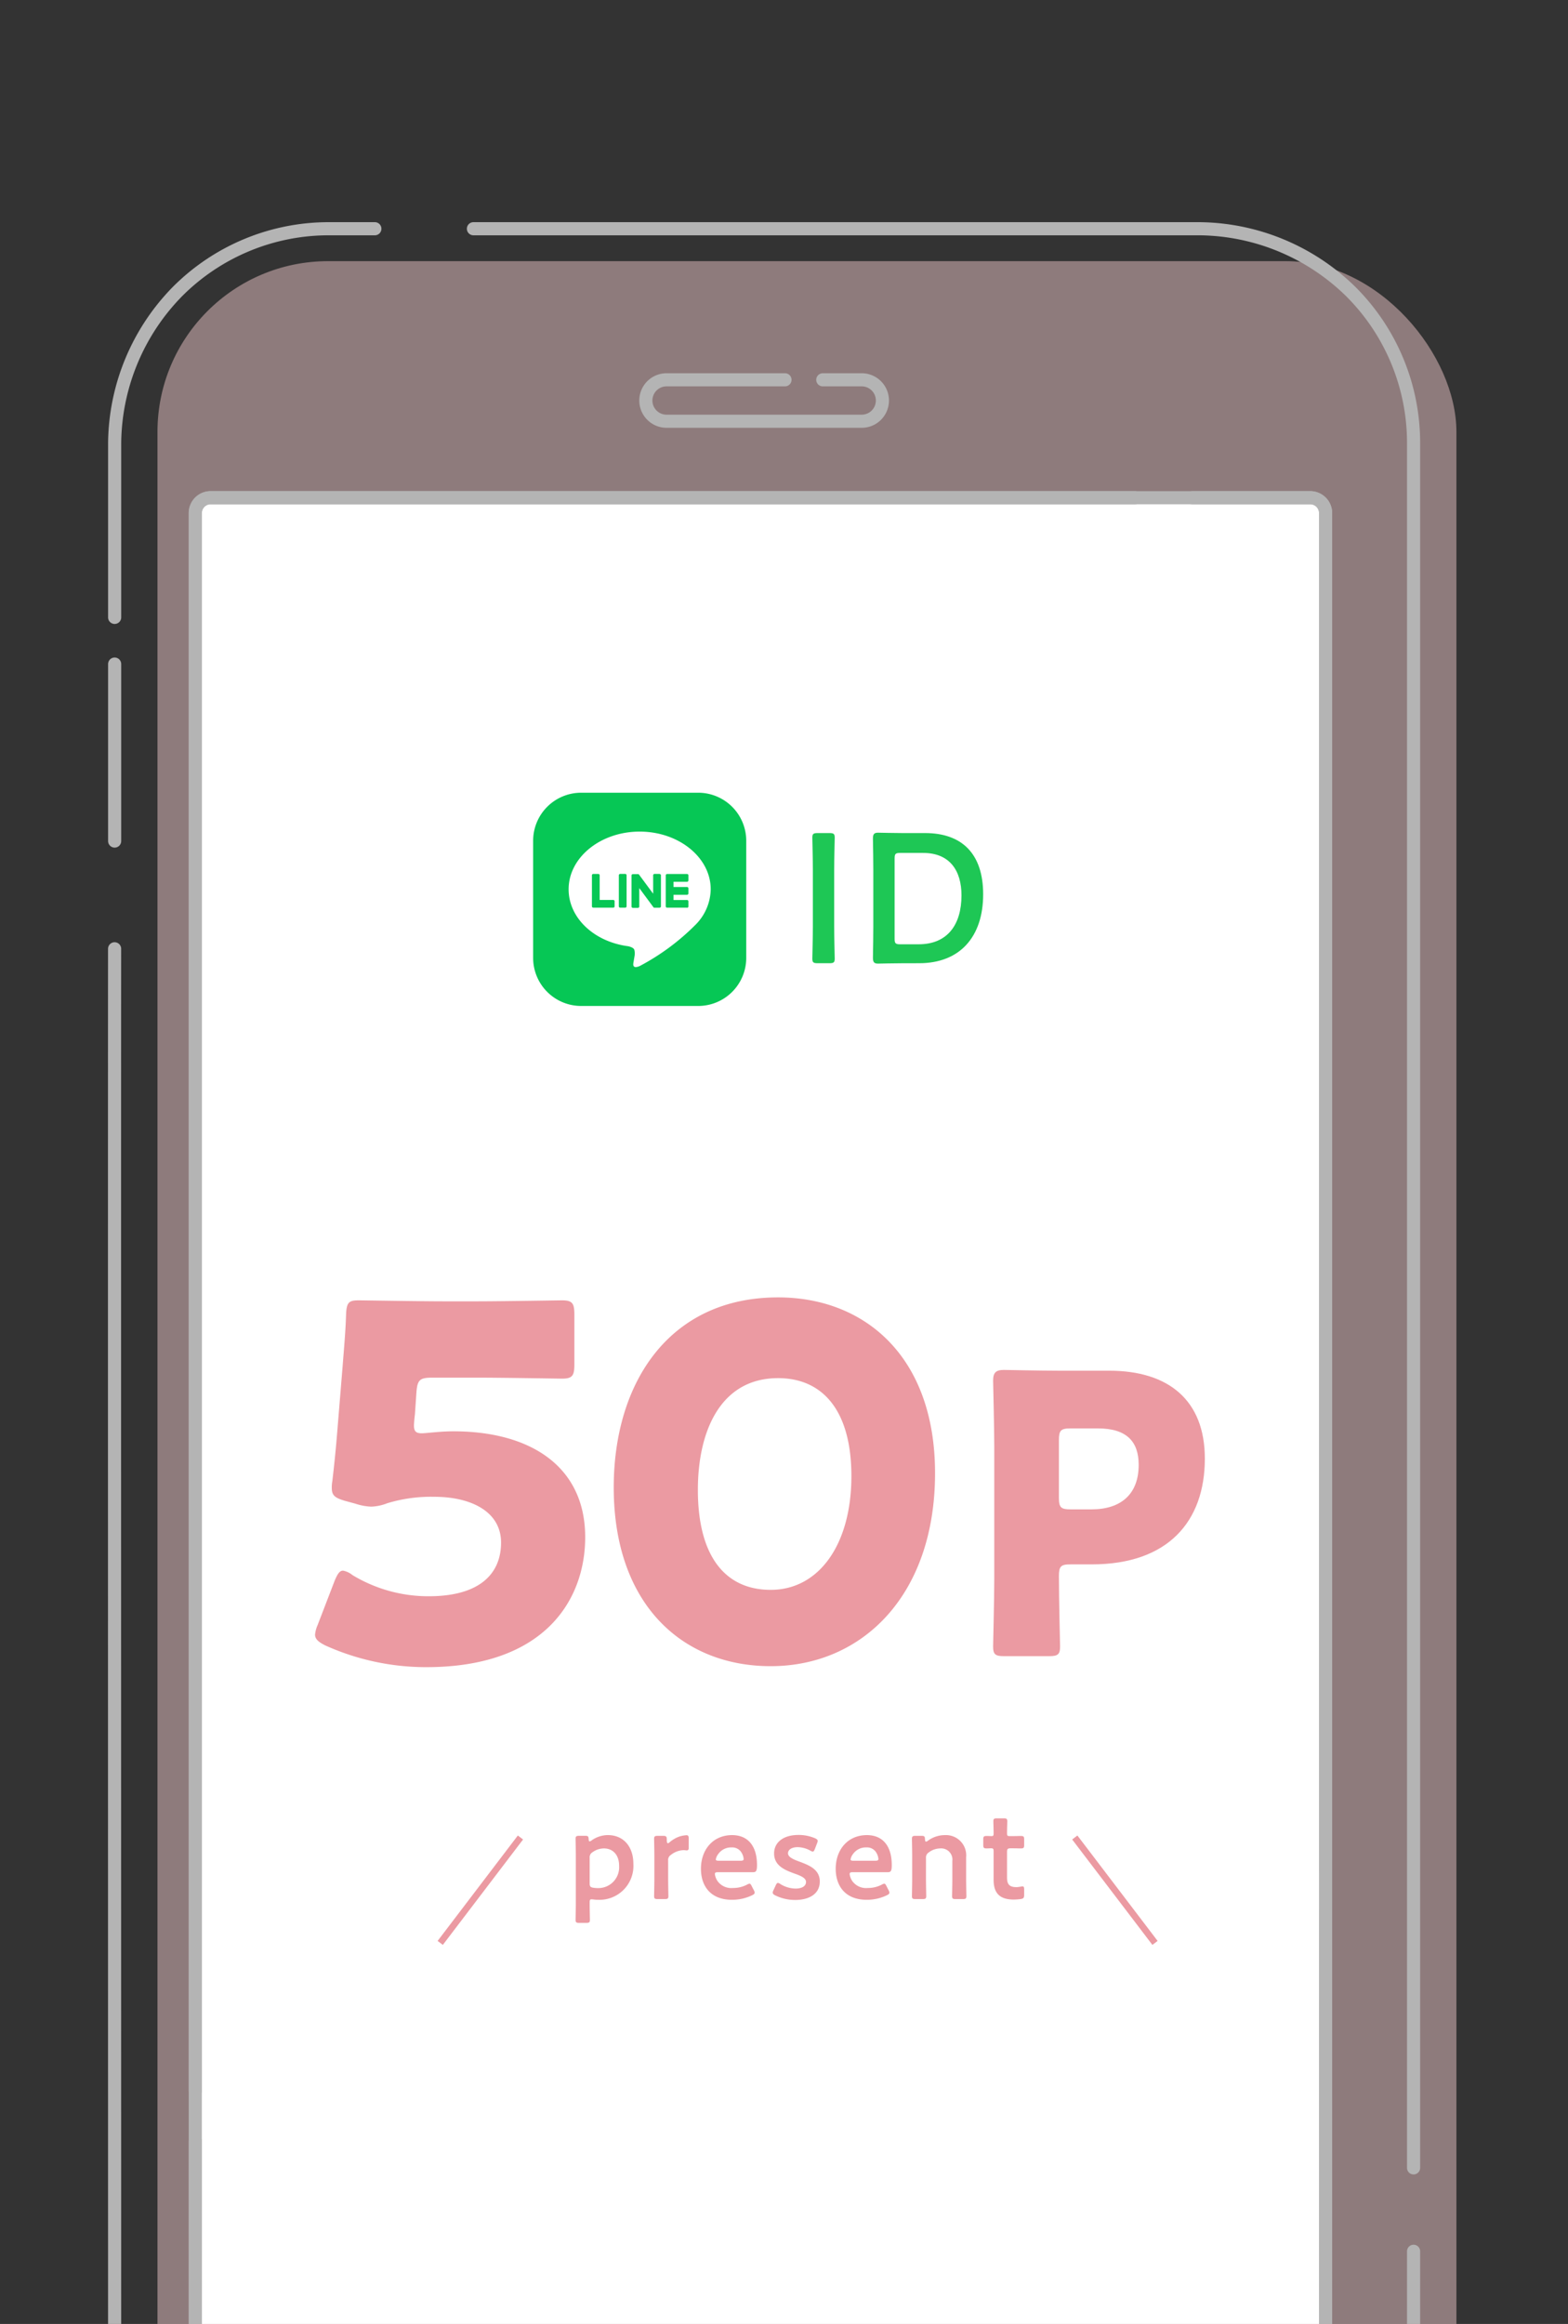 <svg xmlns="http://www.w3.org/2000/svg" xmlns:xlink="http://www.w3.org/1999/xlink" width="239" height="354" viewBox="0 0 239 354">
  <rect x="0" y="0" width="239" height="354" fill="#333333" stroke="none"/>
  <defs>
    <clipPath id="clip-path">
      <rect id="Rectangle_5587" data-name="Rectangle 5587" width="239" height="354" transform="translate(382.551 3960.599)" fill="#fff" stroke="#707070" stroke-width="1"/>
    </clipPath>
    <clipPath id="clip-path-2">
      <rect id="Rectangle_5586" data-name="Rectangle 5586" width="33.101" height="33.101" fill="none"/>
    </clipPath>
  </defs>
  <g id="Mask_Group_80" data-name="Mask Group 80" transform="translate(-382.551 -3960.599)" clip-path="url(#clip-path)">
    <g id="Group_6904" data-name="Group 6904" transform="translate(400.008 3995.442)">
      <g id="Group_6900" data-name="Group 6900" transform="translate(0 0)">
        <rect id="Rectangle_5585" data-name="Rectangle 5585" width="197.989" height="394.316" rx="26" transform="translate(6.546 4.94)" fill="#f6ced0" opacity="0.469"/>
        <path id="Path_32818" data-name="Path 32818" d="M157.021,358.776h29.314a2.339,2.339,0,0,0,2.332-2.332v-96.21c0-13.46,0-193.215,0-206.675a2.338,2.338,0,0,0-2.332-2.331H18.712a2.321,2.321,0,0,0-1.647.684,2.386,2.386,0,0,0-.685,1.647V356.444a2.322,2.322,0,0,0,.685,1.647,2.616,2.616,0,0,0,1.647.685H157.021Z" transform="translate(-4.072 -10.255)" fill="#fff"/>
        <g id="Group_6899" data-name="Group 6899" transform="translate(0 0)">
          <path id="Path_32819" data-name="Path 32819" d="M1.439,108.993V82.034" transform="translate(-1.421 -15.721)" fill="none" stroke="#b4b4b4" stroke-linecap="round" stroke-linejoin="round" stroke-width="2"/>
          <path id="Path_32820" data-name="Path 32820" d="M157.021,358.776h29.314a2.339,2.339,0,0,0,2.332-2.332v-96.21c0-13.46,0-193.215,0-206.675a2.338,2.338,0,0,0-2.332-2.331H18.712a2.321,2.321,0,0,0-1.647.684,2.386,2.386,0,0,0-.685,1.647V356.444a2.322,2.322,0,0,0,.685,1.647,2.616,2.616,0,0,0,1.647.685H157.021Z" transform="translate(-4.073 -10.255)" fill="none" stroke="#b4b4b4" stroke-linecap="round" stroke-linejoin="round" stroke-width="2"/>
          <path id="Path_32821" data-name="Path 32821" d="M1.439,60.617V34.06a33.38,33.38,0,0,1,9.572-23.071A32.542,32.542,0,0,1,34.083,1.417H41.1" transform="translate(-1.421 -1.417)" fill="none" stroke="#b4b4b4" stroke-linecap="round" stroke-linejoin="round" stroke-width="2"/>
          <path id="Path_32822" data-name="Path 32822" d="M214.332,375.964v53.583a32.681,32.681,0,0,1-32.644,32.644H85.438" transform="translate(-16.326 -67.875)" fill="none" stroke="#b4b4b4" stroke-linecap="round" stroke-linejoin="round" stroke-width="2"/>
          <path id="Path_32823" data-name="Path 32823" d="M67.924,1.417H178.581a33.382,33.382,0,0,1,23.072,9.572,32.541,32.541,0,0,1,9.571,23.071V296.8" transform="translate(-13.218 -1.417)" fill="none" stroke="#b4b4b4" stroke-linecap="round" stroke-linejoin="round" stroke-width="2"/>
          <path id="Path_32824" data-name="Path 32824" d="M57.947,419.394H34.08A32.681,32.681,0,0,1,1.435,386.75c0-88.515-.035-216.479-.006-251.989" transform="translate(-1.418 -25.077)" fill="none" stroke="#b4b4b4" stroke-linecap="round" stroke-linejoin="round" stroke-width="2"/>
          <path id="Path_32825" data-name="Path 32825" d="M126.841,29.392h5.932a3.156,3.156,0,0,1,0,6.312H103.028a3.156,3.156,0,1,1,0-6.312h18.05" transform="translate(-18.886 -6.381)" fill="none" stroke="#b4b4b4" stroke-linecap="round" stroke-linejoin="round" stroke-width="2"/>
          <path id="Path_32826" data-name="Path 32826" d="M149.266,412.777H18.711a2.616,2.616,0,0,1-1.647-.685,2.322,2.322,0,0,1-.685-1.647V355.568" transform="translate(-4.072 -64.256)" fill="none" stroke="#b4b4b4" stroke-linecap="round" stroke-linejoin="round" stroke-width="2"/>
          <path id="Path_32827" data-name="Path 32827" d="M219,313.217v89.714a2.339,2.339,0,0,1-2.332,2.332H187.359" transform="translate(-34.41 -56.741)" fill="none" stroke="#b4b4b4" stroke-linecap="round" stroke-linejoin="round" stroke-width="2"/>
          <path id="Path_32828" data-name="Path 32828" d="M201.162,51.228h17.96a2.338,2.338,0,0,1,2.332,2.331c0,13.46,0,193.216,0,206.675" transform="translate(-36.859 -10.255)" fill="none" stroke="#b4b4b4" stroke-linecap="round" stroke-linejoin="round" stroke-width="2"/>
          <path id="Path_32829" data-name="Path 32829" d="M16.38,293.909V53.559a2.387,2.387,0,0,1,.685-1.647,2.325,2.325,0,0,1,1.647-.684h140.91" transform="translate(-4.073 -10.255)" fill="none" stroke="#b4b4b4" stroke-linecap="round" stroke-linejoin="round" stroke-width="2"/>
          <path id="Path_32830" data-name="Path 32830" d="M131.792,444.187a13.694,13.694,0,1,1-2.754-4.709" transform="translate(-19.825 -78.335)" fill="none" stroke="#b4b4b4" stroke-linecap="round" stroke-linejoin="round" stroke-width="2"/>
        </g>
      </g>
      <path id="Path_33397" data-name="Path 33397" d="M-31.163-34.5c-.9,0-1.2-.3-1.2-1.2,0-.225.075-1.125.15-1.725l.225-3.3c.15-1.95.525-2.25,2.475-2.25h6.6c3.975,0,12.6.15,13.125.15,1.575,0,1.875-.45,1.875-2.175v-7.575c0-1.725-.3-2.175-1.875-2.175-.525,0-9.15.15-13.125.15h-4.725c-3.975,0-12.225-.15-13.2-.15-1.5,0-1.8.375-1.875,2.175-.075,2.55-.3,4.95-.525,7.875l-.825,10.05c-.225,2.775-.45,4.95-.75,7.5a4.978,4.978,0,0,0-.075.975c0,1.125.45,1.5,1.95,1.95l1.65.45a8.7,8.7,0,0,0,2.4.45,7.311,7.311,0,0,0,2.475-.525,22.953,22.953,0,0,1,7.125-.975c5.625,0,10.2,2.25,10.2,6.975s-3.225,8.175-11.025,8.175A22.367,22.367,0,0,1-41.737-12.9a3.2,3.2,0,0,0-1.425-.675c-.525,0-.825.45-1.275,1.5L-47.062-5.25a4.457,4.457,0,0,0-.375,1.425c0,.675.525,1.125,1.575,1.65a37.429,37.429,0,0,0,15.375,3.3c18.15,0,24.225-10.35,24.225-19.8,0-10.65-8.175-16.125-20.1-16.125C-28.388-34.8-30.488-34.5-31.163-34.5Zm54.3-20.7c-16.575,0-25.05,12.975-25.05,28.95C-1.912-8.475,8.512.975,22.013.975c13.95,0,25.05-10.8,25.05-29.4C47.063-46.2,36.337-55.2,23.137-55.2Zm0,12.3c6.75,0,11.175,4.875,11.175,14.925,0,10.425-4.95,17.325-12.3,17.325-6.975,0-11.1-5.175-11.1-15.225C10.913-34.95,14.438-42.9,23.137-42.9Z" transform="translate(78.003 217.984)" fill="#eb9aa2"/>
      <path id="Path_33337" data-name="Path 33337" d="M12.331.413c1.357,0,1.711-.236,1.711-1.475,0-.413-.177-7.139-.177-10.738,0-1.475.3-1.77,1.77-1.77H18.88c11.623,0,17.228-6.549,17.228-16.107,0-8.909-5.546-13.393-14.573-13.393H13.806c-2.714,0-7.906-.118-8.319-.118-1.239,0-1.652.413-1.652,1.652,0,.413.177,6.962.177,10.089v20.06c0,3.127-.177,9.912-.177,10.325C3.835.177,4.189.413,5.546.413Zm1.534-32.922c0-1.475.3-1.77,1.77-1.77h4.189c4.366,0,6.2,2.006,6.2,5.546,0,4.484-2.714,6.785-7.2,6.785H15.635c-1.475,0-1.77-.3-1.77-1.77Z" transform="translate(130.081 217.022)" fill="#eb9aa2"/>
      <path id="Path_33339" data-name="Path 33339" d="M4.844-.224c.644,0,.812-.112.812-.7,0-.2-.084-3.276-.084-4.9v-8.624c0-1.624.084-4.7.084-4.9,0-.588-.168-.7-.812-.7H3.052c-.644,0-.812.112-.812.7,0,.2.084,3.276.084,4.9v8.624c0,1.624-.084,4.7-.084,4.9,0,.588.168.7.812.7Zm13.692,0c6.16,0,9.744-3.976,9.744-10.5,0-6.244-3.3-9.324-8.848-9.324H15.988c-1.316,0-3.528-.056-3.724-.056-.616,0-.784.224-.784.9.028,1.624.056,3.3.056,4.676V-5.74c0,1.344-.028,3.108-.056,4.676,0,.672.168.9.784.9.2,0,2.408-.056,3.724-.056Zm-3.752-15.96c0-.7.14-.84.84-.84h3.5c4.06,0,5.852,2.688,5.852,6.468,0,4.452-2.128,7.448-6.524,7.448H15.624c-.7,0-.84-.14-.84-.84Z" transform="translate(104.119 112.104)" fill="#1ec755"/>
      <g id="Group_6902" data-name="Group 6902" transform="translate(63.495 85.6)">
        <g id="Group_6901" data-name="Group 6901" transform="translate(0 0)" clip-path="url(#clip-path-2)">
          <path id="Path_32831" data-name="Path 32831" d="M25.159,32.482H7.323A7.323,7.323,0,0,1,0,25.159V7.323A7.323,7.323,0,0,1,7.323,0H25.159a7.323,7.323,0,0,1,7.323,7.323V25.159a7.323,7.323,0,0,1-7.323,7.323" transform="translate(0.31 0.31)" fill="#06c755"/>
          <path id="Path_32832" data-name="Path 32832" d="M74.938,67.134c0-4.846-4.858-8.788-10.829-8.788s-10.829,3.942-10.829,8.788c0,4.344,3.853,7.983,9.057,8.67.353.076.833.233.954.534a2.224,2.224,0,0,1,.035.979s-.127.764-.155.927c-.047.274-.218,1.071.938.584a34.967,34.967,0,0,0,8.509-6.287h0a7.82,7.82,0,0,0,2.321-5.407" transform="translate(-47.561 -52.114)" fill="#fff"/>
          <path id="Path_32833" data-name="Path 32833" d="M202.4,127h-3.043a.207.207,0,0,1-.207-.207v0h0v-4.718h0v0a.207.207,0,0,1,.207-.207H202.4a.207.207,0,0,1,.207.207v.768a.207.207,0,0,1-.207.207h-2.068v.8H202.4a.207.207,0,0,1,.207.207v.768a.207.207,0,0,1-.207.207h-2.068v.8H202.4a.207.207,0,0,1,.207.207v.768a.207.207,0,0,1-.207.207" transform="translate(-178.627 -109.177)" fill="#06c755"/>
          <path id="Path_32834" data-name="Path 32834" d="M91.527,127a.207.207,0,0,0,.207-.207v-.768a.207.207,0,0,0-.207-.207H89.46v-3.751a.207.207,0,0,0-.207-.207h-.768a.207.207,0,0,0-.207.207v4.722h0v0a.207.207,0,0,0,.207.207h3.043Z" transform="translate(-79.008 -109.177)" fill="#06c755"/>
          <path id="Path_32835" data-name="Path 32835" d="M129.7,121.855h-.768a.207.207,0,0,0-.207.207v4.726a.207.207,0,0,0,.207.207h.768a.207.207,0,0,0,.207-.207v-4.726a.207.207,0,0,0-.207-.207" transform="translate(-115.353 -109.176)" fill="#06c755"/>
          <path id="Path_32836" data-name="Path 32836" d="M151.929,121.855h-.768a.207.207,0,0,0-.207.207v2.807l-2.162-2.92-.017-.021v0l-.012-.013,0,0-.011-.01-.006,0-.011-.008-.006,0-.011-.006-.006,0-.012-.005-.007,0-.012,0-.007,0-.012,0h-.8a.207.207,0,0,0-.207.207v4.726a.207.207,0,0,0,.207.207h.768a.207.207,0,0,0,.207-.207v-2.806l2.165,2.924a.209.209,0,0,0,.053.052l0,0,.013.008.006,0,.01,0,.01,0,.006,0,.014,0h0a.21.21,0,0,0,.054.007h.764a.207.207,0,0,0,.207-.207v-4.726a.207.207,0,0,0-.207-.207" transform="translate(-132.349 -109.176)" fill="#06c755"/>
        </g>
      </g>
      <g id="Group_6903" data-name="Group 6903" transform="translate(49.645 238.747)">
        <path id="Path_33338" data-name="Path 33338" d="M3.309,2.217c0-.376.038-.488.282-.488a1.428,1.428,0,0,1,.263.019A4.873,4.873,0,0,0,4.6,1.8a5.166,5.166,0,0,0,5.37-5.464c0-2.666-1.521-4.394-3.906-4.394a4.306,4.306,0,0,0-2.479.826.575.575,0,0,1-.282.131c-.094,0-.131-.094-.15-.338-.019-.432-.094-.507-.526-.507h-.92c-.432,0-.545.075-.545.469,0,.131.038,1.69.038,2.535V2.311c0,.845-.038,2.4-.038,2.535,0,.394.113.469.545.469H2.8c.432,0,.545-.075.545-.469,0-.131-.038-1.69-.038-2.535ZM4.642.02a4.853,4.853,0,0,1-.789-.056c-.432-.075-.545-.207-.545-.657V-4.6a.882.882,0,0,1,.432-.845,3,3,0,0,1,1.746-.582c1.333,0,2.31.958,2.31,2.648A3.176,3.176,0,0,1,4.642.02ZM15.269-4.186a.884.884,0,0,1,.413-.845,3.238,3.238,0,0,1,1.953-.732c.188,0,.357.038.451.038.207,0,.319-.094.319-.376V-7.529c0-.376-.075-.507-.357-.507a4.648,4.648,0,0,0-1.033.188,4.662,4.662,0,0,0-1.5.864.585.585,0,0,1-.282.169c-.113,0-.169-.15-.169-.563,0-.488-.113-.563-.6-.563h-.789c-.432,0-.545.075-.545.469,0,.131.038,1.69.038,2.535v3.624c0,.845-.038,2.4-.038,2.535,0,.394.113.469.545.469h1.089c.432,0,.545-.075.545-.469,0-.131-.038-1.69-.038-2.535ZM28.019-.262c-.131-.263-.207-.394-.357-.394a1,1,0,0,0-.376.15,4.519,4.519,0,0,1-2.1.507,2.6,2.6,0,0,1-2.4-1.07,2.437,2.437,0,0,1-.394-1.052c0-.225.131-.282.469-.282h5.314c.488,0,.638-.15.638-1.108,0-2.892-1.389-4.544-3.793-4.544-2.91,0-4.751,2.216-4.751,5.126C20.264-.393,21.654,1.8,25,1.8a7.013,7.013,0,0,0,3.079-.695c.263-.131.376-.225.376-.394a.844.844,0,0,0-.113-.357ZM26.292-4.149H22.968c-.3,0-.432-.056-.432-.207a1.789,1.789,0,0,1,.338-.77A2.389,2.389,0,0,1,24.94-6.177a1.643,1.643,0,0,1,1.577.9,2.138,2.138,0,0,1,.263.883C26.761-4.205,26.63-4.149,26.292-4.149Zm9.088.169c-1-.357-1.84-.714-1.84-1.3,0-.563.582-.939,1.465-.939a4.125,4.125,0,0,1,1.934.526.9.9,0,0,0,.376.15c.131,0,.207-.131.319-.394l.338-.883a1.165,1.165,0,0,0,.094-.338c0-.188-.131-.282-.394-.413a6.339,6.339,0,0,0-2.535-.507c-2.385,0-3.718,1.183-3.718,2.817,0,1.9,1.709,2.554,3.1,3.061.958.338,1.765.676,1.765,1.277,0,.657-.638,1.014-1.6,1.014A4.5,4.5,0,0,1,32.375-.6.766.766,0,0,0,32-.769c-.131,0-.207.113-.338.376l-.338.732A.844.844,0,0,0,31.211.7c0,.169.113.282.357.413a6.834,6.834,0,0,0,3.079.714c1.972,0,3.737-.826,3.737-2.817C38.384-2.816,36.769-3.454,35.38-3.98ZM48.561-.262c-.131-.263-.207-.394-.357-.394a1,1,0,0,0-.376.15,4.519,4.519,0,0,1-2.1.507,2.6,2.6,0,0,1-2.4-1.07,2.437,2.437,0,0,1-.394-1.052c0-.225.131-.282.469-.282h5.314c.488,0,.638-.15.638-1.108,0-2.892-1.389-4.544-3.793-4.544-2.91,0-4.751,2.216-4.751,5.126C40.806-.393,42.2,1.8,45.538,1.8a7.013,7.013,0,0,0,3.079-.695c.263-.131.376-.225.376-.394A.844.844,0,0,0,48.88.358ZM46.834-4.149H43.51c-.3,0-.432-.056-.432-.207a1.789,1.789,0,0,1,.338-.77,2.389,2.389,0,0,1,2.065-1.052,1.643,1.643,0,0,1,1.577.9,2.138,2.138,0,0,1,.263.883C47.3-4.205,47.171-4.149,46.834-4.149Zm7.736-.413a.9.9,0,0,1,.413-.845,2.93,2.93,0,0,1,1.765-.62,1.71,1.71,0,0,1,1.84,1.915v2.8c0,.845-.038,2.4-.038,2.535,0,.394.113.469.545.469h1.089c.432,0,.545-.075.545-.469,0-.131-.038-1.69-.038-2.535v-3.38a3.082,3.082,0,0,0-3.23-3.361,4.352,4.352,0,0,0-2.61.864.575.575,0,0,1-.282.131c-.094,0-.131-.113-.15-.357-.019-.451-.094-.526-.545-.526h-.9c-.432,0-.545.075-.545.469,0,.131.038,1.69.038,2.535v3.624c0,.845-.038,2.4-.038,2.535,0,.394.113.469.545.469h1.089c.432,0,.545-.075.545-.469,0-.131-.038-1.69-.038-2.535ZM69.535.245c0-.357-.038-.488-.263-.488-.131,0-.563.113-.92.113-.976,0-1.427-.357-1.427-1.427V-5.482c0-.469.094-.563.563-.563h.376c.338,0,.939.019,1.108.019.488,0,.563-.075.563-.545v-.807c0-.469-.075-.545-.563-.545-.188,0-.77.019-1.108.019h-.507c-.376,0-.432-.056-.432-.451,0-.657.038-1.652.038-1.784,0-.394-.113-.469-.545-.469H65.385c-.432,0-.545.075-.545.469,0,.131.038,1.2.038,1.784,0,.394-.038.451-.357.451-.207,0-.507-.019-.657-.019-.488,0-.563.075-.563.563v.77c0,.488.075.563.563.563.094,0,.413-.019.638-.019.319,0,.376.094.376.469v4.319c0,1.9.789,3.023,3.079,3.023a9.213,9.213,0,0,0,1.033-.075c.451-.075.545-.188.545-.657Z" transform="translate(19.469 14)" fill="#eb9aa2"/>
        <path id="Path_32837" data-name="Path 32837" d="M-316.685,4202.5l-12.227,16.058" transform="translate(328.912 -4196.192)" fill="none" stroke="#eb9aa2" stroke-width="1"/>
        <path id="Path_32838" data-name="Path 32838" d="M-328.912,4202.5l12.227,16.058" transform="translate(425.632 -4196.192)" fill="none" stroke="#eb9aa2" stroke-width="1"/>
      </g>
    </g>
  </g>
</svg>
